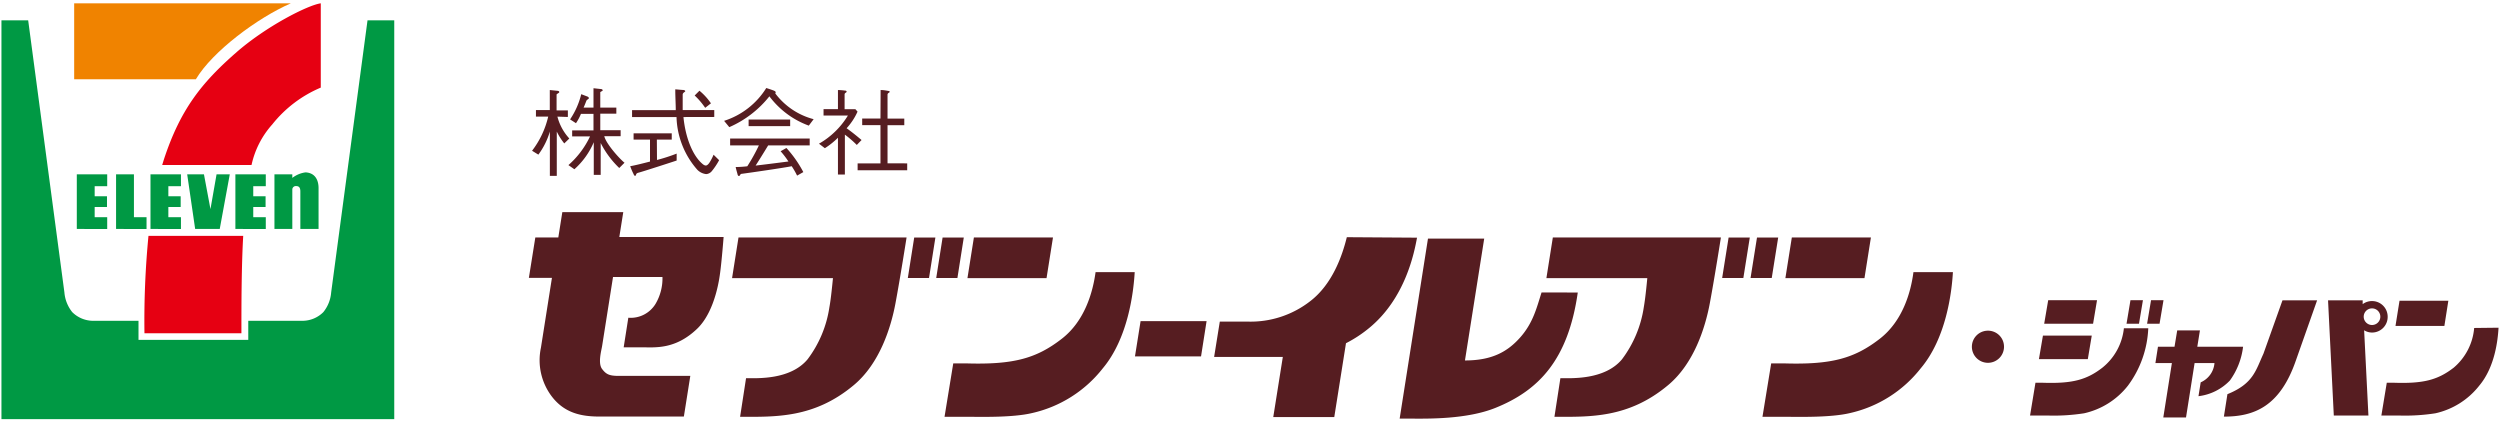 <svg id="レイヤー_1" data-name="レイヤー 1" xmlns="http://www.w3.org/2000/svg" width="361" height="61"><defs><style>.cls-3{fill:#094}.cls-4{fill:#561d21}</style></defs><path d="M28.28 11.45H10.71V.48H42c-4.78 2.07-11.34 6.95-13.72 10.97Z" style="fill:#f08300"/><path d="M36.32 23.83a12.86 12.86 0 0 1 3-5.87 17.77 17.77 0 0 1 7-5.31V.48c-1.87.25-8 3.38-12.29 7.17-4.86 4.26-8 8.12-10.39 15.46-.07.24-.15.48-.22.72ZM21.44 34.06a127.22 127.22 0 0 0-.58 14.06h14c0-3.94 0-9.51.26-14.06Z" style="fill:#e60012"/><path class="cls-3" d="M35.85 49.08v-2.76h8a4.27 4.27 0 0 0 2.84-1.25 5.15 5.15 0 0 0 1.13-2.84l5.25-39.29h3.86v57.58H.21V2.94h3.86L9.3 42.23a5.23 5.23 0 0 0 1.13 2.84 4.29 4.29 0 0 0 2.84 1.25H20v2.76Z"/><path class="cls-3" d="M11.09 25.17v7.89l4.39.01v-1.71h-1.81v-1.47h1.78v-1.55h-1.78v-1.45h1.81v-1.72h-4.39zm8.25 0h-2.58v7.89l4.4.01v-1.71h-1.82v-6.19zm2.39 0v7.89l4.4.01v-1.71h-1.82v-1.47h1.78v-1.55h-1.78v-1.45h1.82v-1.72h-4.4zm12.26 0v7.89l4.39.01v-1.71h-1.81v-1.47h1.78v-1.55h-1.78v-1.45h1.81v-1.72h-4.39zm10.13-.28a4 4 0 0 0-1.91.8v-.52h-2.58v7.89h2.58v-5.74a.51.51 0 0 1 .57-.45c.47 0 .6.33.59.83v5.36H46v-5.74c0-.24.13-2.32-1.88-2.43Zm-13.73 5.3-.94-5.02h-2.42l1.15 7.89h3.55l1.45-7.89h-1.91l-.88 5.02z"/><path class="cls-4" d="M80.49 16.84A7.39 7.39 0 0 0 82.21 20l-.73.71A8.92 8.92 0 0 1 80.4 19v6.4h-1V19a10.68 10.68 0 0 1-1.66 3.33l-.91-.56a12.88 12.88 0 0 0 2.33-4.93h-1.77v-.95h2V13l1.08.11c.15 0 .29.07.29.19s-.39.26-.39.36v2.28H82v.95Zm3.4-.4a7.1 7.1 0 0 1-.72 1.35l-.85-.55a11.27 11.27 0 0 0 1.61-3.64l.92.35c.12.06.2.16.18.25s-.3.21-.35.34-.21.55-.41 1h1.43v-2.8l1.09.12c.11 0 .24.08.24.19s-.35.18-.35.29v2.2H89v.87h-2.32v2.39h2.94v.87h-2.36c.25 1.08 2.17 3.23 2.92 3.83l-.76.76a13.38 13.38 0 0 1-2.68-3.61v4.6h-1v-4.71a11 11 0 0 1-2.8 3.9l-.86-.6a12.73 12.73 0 0 0 3.12-4.14h-2.58v-.87h3.08v-2.39Zm14.8.46c.3 3.08 1.37 5.54 2.65 6.68.26.24.42.32.59.32s.35-.18.5-.39a7.29 7.29 0 0 0 .61-1.17l.8.79a9.66 9.66 0 0 1-1.06 1.59 1.16 1.16 0 0 1-.8.42 2.09 2.09 0 0 1-1.29-.63 12 12 0 0 1-3-7.61h-6.42v-1h6.31c0-.88-.07-1.86-.07-3 .63.05 1 .09 1.12.09s.32.06.32.18-.37.18-.37.51v2.21h4.56v1Zm2.31-3.8a8.64 8.64 0 0 1 1.66 1.82l-.83.65a10.62 10.62 0 0 0-1.52-1.78Zm-6.13 10a25.84 25.84 0 0 0 2.84-.92v1c-.52.18-5 1.63-5.49 1.75s-.31.37-.44.43-.21 0-.29-.22A9.5 9.5 0 0 1 91 24c.66-.11 1.81-.4 2.86-.67v-3.17h-2.37v-.91H97v.91h-2.15Zm9.69-5.65a11.18 11.18 0 0 0 6.09-4.74c.69.22 1 .33 1.15.4s.29.17.15.38a10.14 10.14 0 0 0 5.54 3.72l-.7.93a12.45 12.45 0 0 1-5.69-4.23 15.1 15.1 0 0 1-5.79 4.45Zm3.54.76v-.95h6v.95Zm7 7.15a10.65 10.65 0 0 0-.78-1.36c-1 .22-6.43 1-7.21 1.1-.23 0-.25.28-.37.31s-.21-.09-.24-.24-.18-.61-.27-1.05a15 15 0 0 0 1.68-.11 26.1 26.1 0 0 0 1.67-3.01h-4.15v-1h11.49v1h-6c-.64 1.06-1.47 2.39-1.81 2.91 1.9-.22 4-.5 4.74-.59a12.35 12.35 0 0 0-1.13-1.48l.84-.47a16.55 16.55 0 0 1 2.44 3.48ZM127.16 13c.44 0 .76.07 1 .11s.31.05.31.16-.31.14-.31.4v3.46h2.42v.95h-2.42v5.51H131v1h-7.16v-1h3.3v-5.52h-2.64v-.95h2.64ZM121 19.89a11.14 11.14 0 0 1-1.89 1.51l-.85-.65a11.61 11.61 0 0 0 4.18-4.07h-3.52v-.92H121V13a8.39 8.39 0 0 1 1 .08c.2 0 .25.08.25.18s-.29.14-.29.37v2.14h1.56l.31.35a9 9 0 0 1-1.58 2.4c.67.47 1.43 1.08 2.16 1.7l-.69.71a15.28 15.28 0 0 0-1.72-1.49v5.76h-1Zm101.6 22.34c-.69 2.16-1.2 4.36-3.06 6.47s-4.12 3.35-8 3.35l2.78-17.6h-8.12l-4.09 26h1.71c2.2 0 7.95.14 12.14-1.56 6.3-2.54 10.49-7 11.87-16.65ZM90 30.63h-8.8l-.58 3.66H77.3l-.93 5.83h3.33l-1.59 10.09a8.66 8.66 0 0 0 1.54 7c1.89 2.51 4.42 2.94 6.94 2.94h12.16l.93-5.87H89.39c-1.35 0-1.84-.19-2.45-1s-.13-2.54 0-3.28l1.58-10h7.14a7.23 7.23 0 0 1-1 3.88 4.2 4.2 0 0 1-3.93 2l-.67 4.27h2.53c1.94 0 4.91.38 8.11-2.71 2.71-2.63 3.24-7.8 3.28-8 .25-1.85.51-5.22.51-5.22H89.43Zm62.05 3.66h-11.42l-.93 5.87h11.42l.93-5.87zm6.15 5.01c-.4 2.93-1.57 7.06-4.88 9.62-3.67 2.85-7 3.77-13.89 3.55h-1.78l-1.26 7.72h4c1.3 0 5.88.11 8.58-.53a18 18 0 0 0 10.27-6.47c3.62-4.31 4.44-10.87 4.61-13.89Zm-52.49.86h14.57c-.24 2.46-.39 3.53-.52 4.23a16.46 16.46 0 0 1-3.15 7.5c-2.51 3-7.32 2.72-8.88 2.72l-.86 5.58c5.16 0 10.7.21 16.43-4.59 3.71-3.1 5.34-8.26 6-11.77.69-3.67 1.61-9.54 1.61-9.54h-24.27Zm25.38-.02h3.06l.92-5.84h-3.06l-.92 5.84zm8.08-5.84h-3.06l-.92 5.84h3.06l.92-5.84zm24.72 17.16h9.54l.8-5.09h-9.53l-.81 5.09zm30.59-17.21c-.69 2.81-2.12 6.77-5.22 9.19a14 14 0 0 1-9.06 3h-4.06l-.82 5.1h9.92l-1.38 8.68h8.81l1.69-10.66a18.29 18.29 0 0 0 3.4-2.24c5.2-4.3 6.46-10.86 6.86-13Z"/><path class="cls-4" d="M223.3 40.16h14.57c-.23 2.46-.39 3.53-.51 4.23a16.58 16.58 0 0 1-3.15 7.5c-2.51 3-7.33 2.72-8.89 2.72l-.86 5.58c5.16 0 10.7.21 16.43-4.59 3.71-3.1 5.34-8.26 6-11.77.69-3.67 1.61-9.54 1.61-9.54h-24.27Zm25.38-.02h3.06l.93-5.84h-3.06l-.93 5.84zm8.09-5.84h-3.06l-.93 5.84h3.06l.93-5.84zm13.39-.01h-11.42l-.93 5.87h11.42l.93-5.87zm1.28 14.63c-3.68 2.85-7 3.77-13.89 3.55h-1.79l-1.26 7.72h4c1.3 0 5.88.11 8.58-.53a18 18 0 0 0 10.27-6.47c3.65-4.31 4.48-10.87 4.65-13.89h-5.7c-.38 2.93-1.56 7.06-4.86 9.62Zm82.1-5.49h-7.05l-.58 3.63h7.06l.57-3.63zm3.73 3.93a8.42 8.42 0 0 1-2.94 5.72c-2.27 1.76-4.34 2.33-8.58 2.19h-1.1l-.78 4.73h2.49a28.46 28.46 0 0 0 5.31-.32 11.11 11.11 0 0 0 6.34-4c2.24-2.67 2.67-6.49 2.78-8.36Zm-53.67 5.72c-2.27 1.76-4.34 2.33-8.58 2.19h-1.1l-.78 4.73h2.49a28.41 28.41 0 0 0 5.31-.32 11.11 11.11 0 0 0 6.34-4 14.9 14.9 0 0 0 2.93-8.28h-3.52a8.41 8.41 0 0 1-3.09 5.68Zm-.79-9.73h-7.05l-.58 3.4h7.06l.57-3.4z"/><path class="cls-4" d="M302.05 48.46H295l-.58 3.4h7.06l.57-3.4zm7.39-5.11h-1.8l-.57 3.4h1.8l.57-3.4zm2.97 0h-1.8l-.57 3.4h1.8l.57-3.4zm5.37 11.86-.32 2a7.5 7.5 0 0 0 4.54-2.27 10.43 10.43 0 0 0 1.9-4.87h-6.61l.38-2.36h-3.28l-.39 2.36h-2.39l-.37 2.36h2.38l-1.24 7.85h3.28l1.24-7.85h2.87a3.32 3.32 0 0 1-1.99 2.78Zm9.06-4.13c-1.12 2.42-1.45 4.32-5.2 5.84l-.51 3.24c4.3 0 8.08-1.39 10.4-8.12l3.06-8.67h-5Zm17.94-5.35a2.26 2.26 0 0 0-3.61-1.81v-.55h-5L337 60h5l-.62-12.31a2.18 2.18 0 0 0 1.16.33 2.26 2.26 0 0 0 2.24-2.29Zm-3.46 0a1.2 1.2 0 1 1 1.2 1.2 1.2 1.2 0 0 1-1.2-1.2Zm-54.26 2.02a2.32 2.32 0 1 0 2.32 2.32 2.31 2.31 0 0 0-2.32-2.32Z"/></svg>